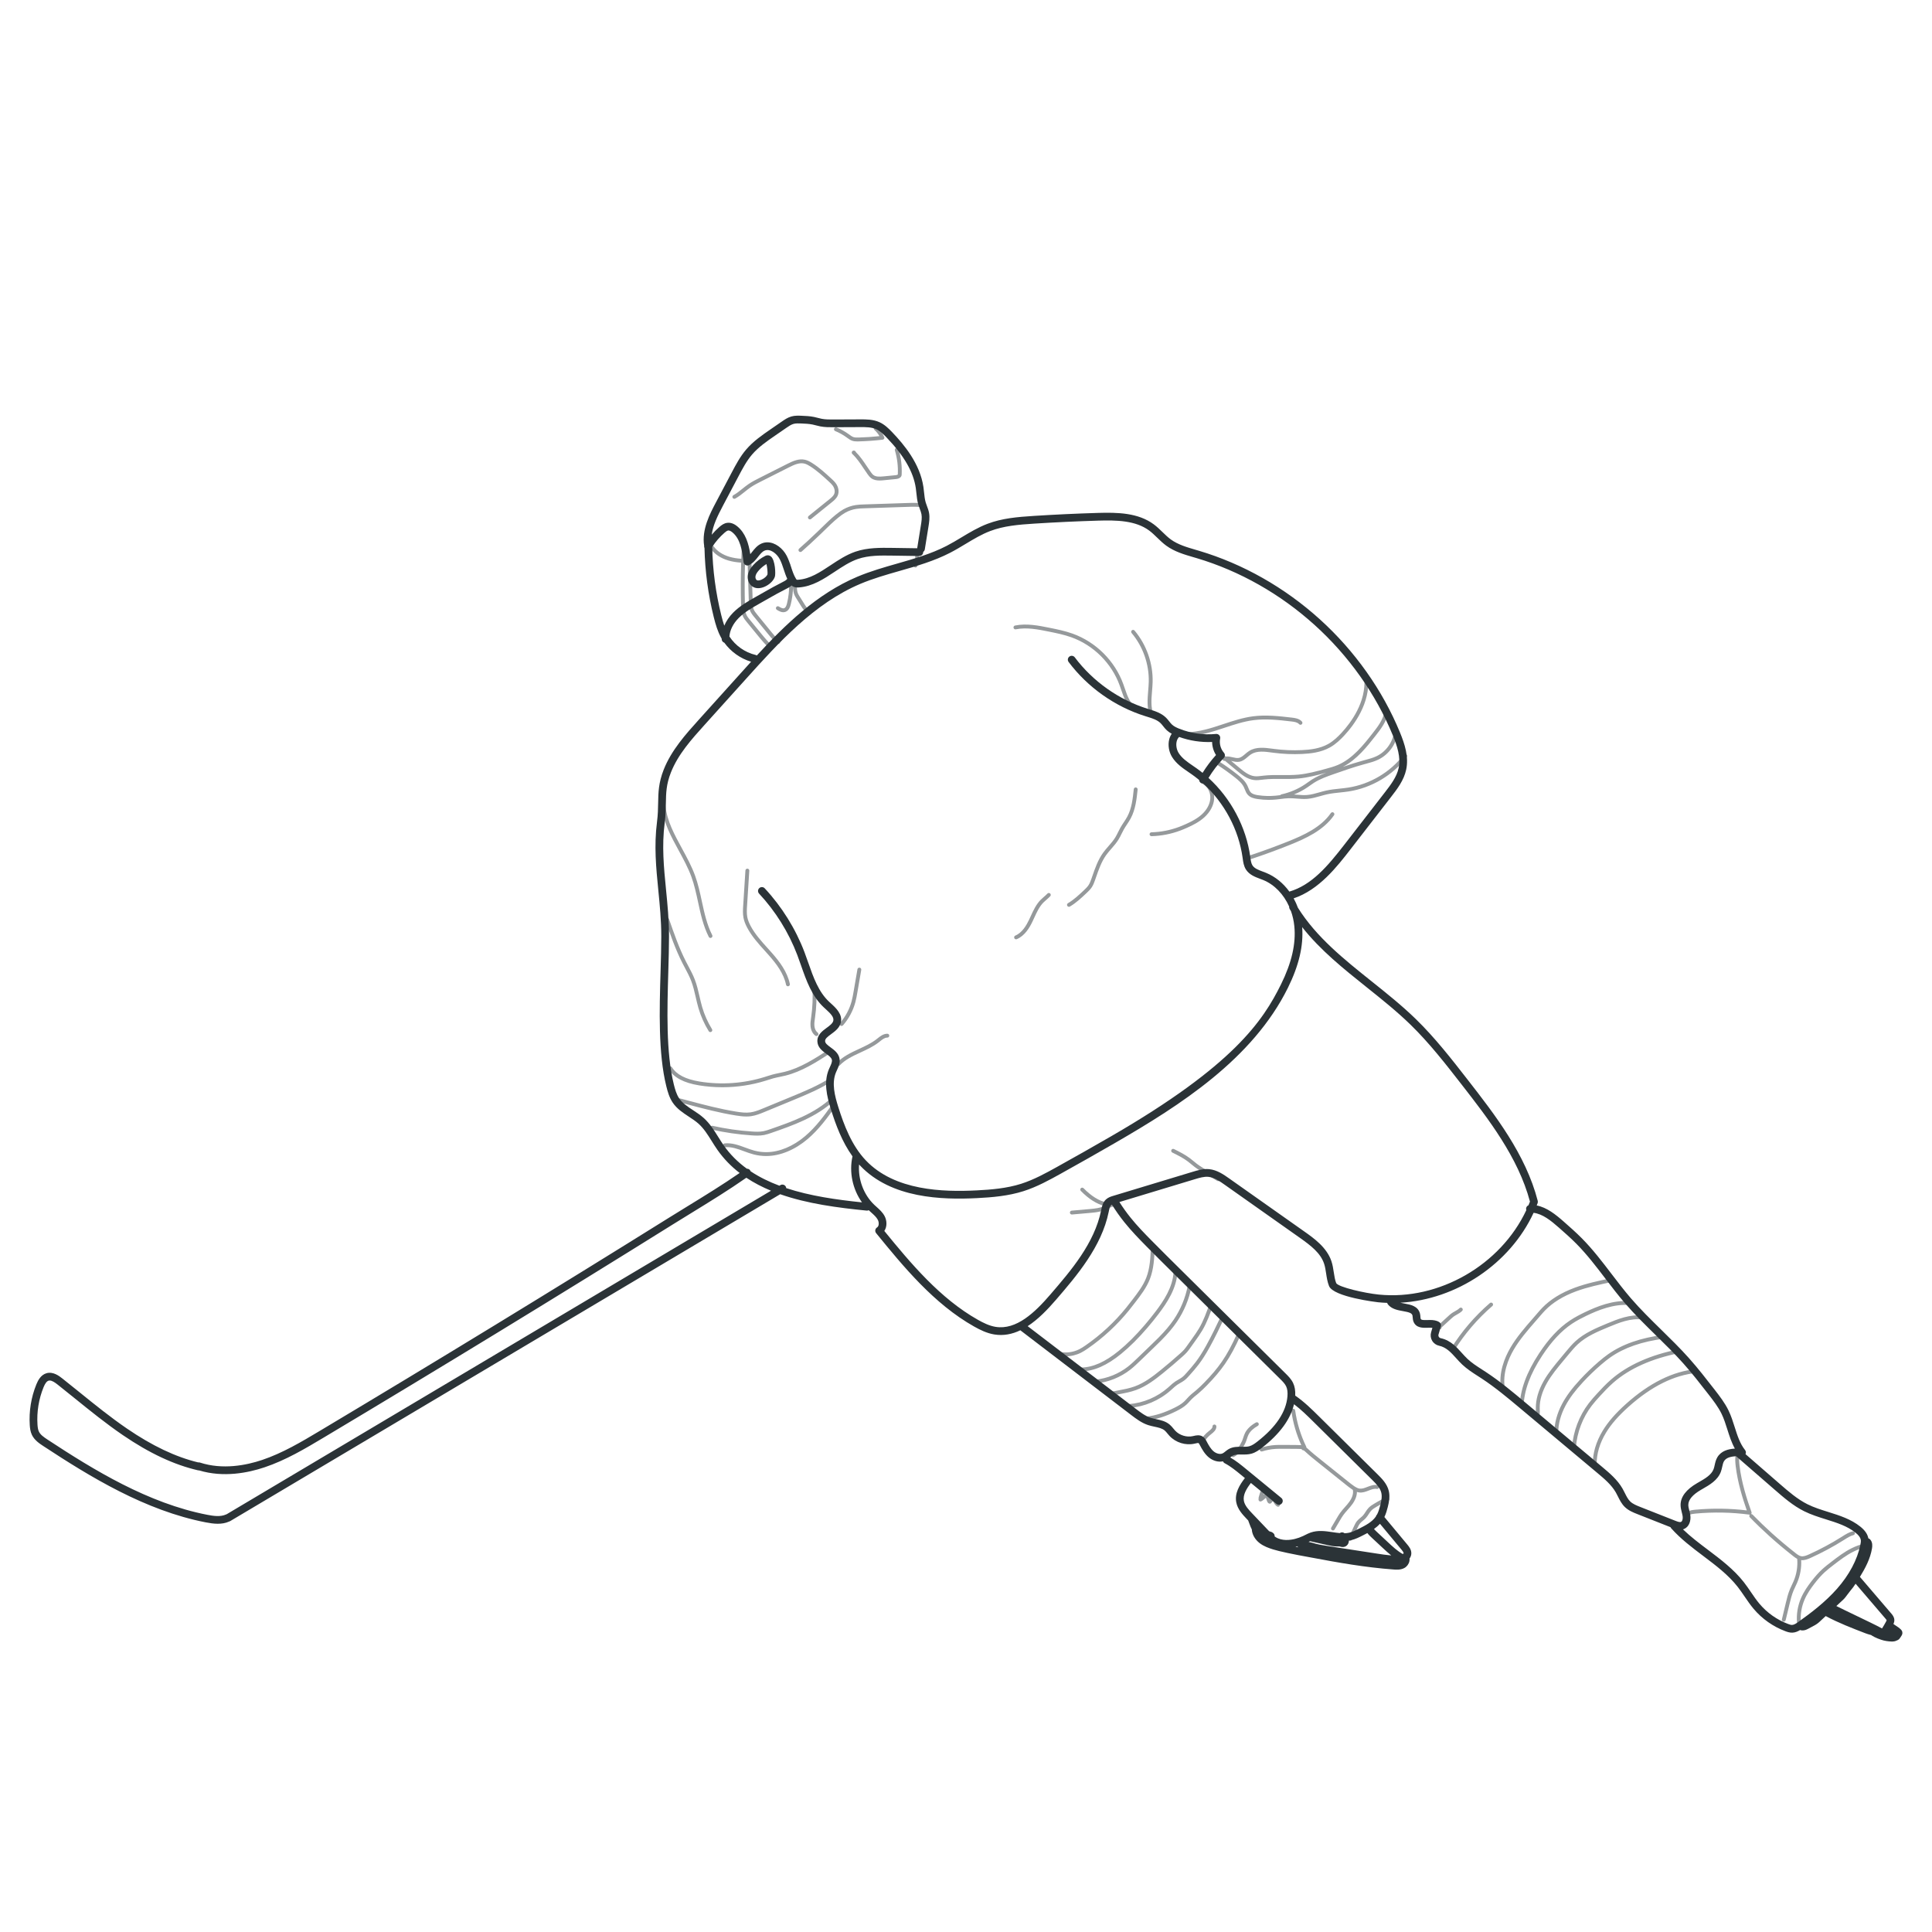 <?xml version="1.0" encoding="UTF-8"?> <svg xmlns="http://www.w3.org/2000/svg" xmlns:xlink="http://www.w3.org/1999/xlink" id="Layer_1" data-name="Layer 1" width="1080" height="1080" viewBox="0 0 1080 1080"><defs><clipPath id="clippath"><rect x="16.54" y="232.367" width="1046.92" height="685.266" style="fill: none;"></rect></clipPath><clipPath id="clippath-1"><rect x="16.54" y="232.367" width="1046.921" height="685.266" style="fill: none;"></rect></clipPath><clipPath id="clippath-2"><rect x="360.833" y="231.431" width="691.477" height="677.519" style="fill: none;"></rect></clipPath></defs><g style="clip-path: url(#clippath); fill: none;"><g style="clip-path: url(#clippath-1); fill: none;"><g style="fill: none; opacity: .5;"><g style="clip-path: url(#clippath-2); fill: none;"><path d="m1005.603,907.95c-.558,0-1.03-.429-1.074-.994-.364-4.627.41-9.325,2.239-13.587,1.578-3.679,3.87-6.872,5.691-9.243,2.164-2.818,4.087-4.977,6.052-6.793,1.706-1.578,3.555-2.996,5.344-4.367,3.528-2.705,7.177-5.501,11.282-7.531,2.17-1.074,4.467-1.929,6.827-2.54.574-.15,1.165.196,1.315.774.149.577-.197,1.166-.774,1.315-2.217.573-4.374,1.376-6.41,2.385-3.918,1.937-7.481,4.668-10.928,7.31-1.749,1.341-3.559,2.729-5.191,4.238-1.873,1.731-3.718,3.805-5.806,6.523-1.743,2.271-3.936,5.321-5.42,8.78-1.691,3.941-2.407,8.286-2.07,12.565.046.595-.397,1.114-.991,1.16-.029.003-.058.004-.086.004Zm-8.454-1.444c-.083,0-.168-.01-.253-.03-.579-.139-.937-.721-.797-1.301l2.147-8.952c.628-2.621,1.277-5.333,2.354-7.901.332-.793.703-1.569,1.075-2.345.327-.682.654-1.362.951-2.058,1.682-3.925,2.38-8.239,2.027-12.496-.874-.454-1.628-1.049-2.281-1.563-4.797-3.781-9.118-7.41-13.213-11.097-3.765-3.388-7.46-6.943-10.983-10.567-.408-.419-.406-1.085-.002-1.502-.079.008-.159.008-.242-.005-9.91-1.317-19.983-1.521-29.938-.603-1.407.13-2.659.281-3.722.82-.529.272-1.181.059-1.45-.474-.27-.531-.058-1.181.474-1.45,1.4-.711,2.928-.9,4.499-1.045,9.534-.879,19.172-.748,28.679.392-2.423-6.92-5.137-15.687-6.203-24.72-.247-2.094-.42-4.333-.015-6.53.109-.586.676-.97,1.257-.866.586.108.974.671.866,1.257-.354,1.916-.192,3.962.034,5.887,1.129,9.554,4.161,18.859,6.677,25.899.127.354.06.749-.177,1.042-.02.024-.041.048-.062.071.303-.027.636.079.872.322,3.49,3.59,7.15,7.111,10.88,10.468,4.06,3.654,8.346,7.254,13.105,11.005,1.092.861,2.01,1.537,3.049,1.753,1.427.299,2.97-.319,4.55-1.034,6.332-2.859,12.523-6.192,18.403-9.907l.272-.172c1.728-1.094,3.514-2.225,5.595-2.753.573-.144,1.165.203,1.312.78s-.203,1.165-.78,1.312c-1.748.443-3.314,1.435-4.973,2.484l-.273.173c-5.964,3.768-12.245,7.149-18.667,10.05-1.679.759-3.456,1.476-5.333,1.267.224,4.322-.548,8.672-2.252,12.652-.31.723-.649,1.432-.989,2.142-.356.742-.713,1.485-1.031,2.245-1.009,2.407-1.639,5.032-2.246,7.57l-2.148,8.953c-.118.494-.561.827-1.048.827Zm-242.342-45.248c-.153,0-.309-.032-.457-.102-.539-.253-.771-.896-.52-1.436l3.115-6.651c.43-.915.873-1.861,1.555-2.717.593-.743,1.295-1.325,1.974-1.889.51-.422.992-.821,1.402-1.267.526-.569.962-1.242,1.423-1.954.522-.807,1.062-1.64,1.774-2.379.992-1.031,2.18-1.737,3.328-2.42,2.133-1.268,4.339-2.578,6.792-3.386.562-.185,1.177.123,1.362.688s-.122,1.176-.688,1.362c-2.228.732-4.33,1.982-6.362,3.19-1.026.609-2.087,1.24-2.878,2.062-.568.59-1.028,1.301-1.517,2.054-.49.758-.997,1.541-1.648,2.247-.509.55-1.069,1.015-1.611,1.464-.622.516-1.21,1.003-1.663,1.571-.523.656-.912,1.486-1.288,2.288l-3.114,6.651c-.184.392-.572.621-.979.621Zm-9.68-5.731c-.186,0-.374-.048-.546-.149-.514-.302-.686-.963-.383-1.477l3.045-5.174c.602-1.021,1.198-2.033,1.884-2.99.821-1.148,1.757-2.202,2.662-3.221.948-1.068,1.845-2.077,2.623-3.188.937-1.338,2.368-3.895,1.86-6.457-.119-.075-.236-.151-.351-.228-1.354-.898-2.607-1.902-3.819-2.874l-15.424-12.354c-2.315-1.854-4.71-3.771-6.953-5.869-.404-.378-.863-.807-1.247-.838-.429-.034-.779-.314-.923-.692-1.117-.083-2.252-.091-3.36-.098l-6.979-.044c-1.348-.009-2.741-.018-4.113.064-2.553.151-5.083.625-7.52,1.405-.572.181-1.176-.132-1.356-.698-.182-.567.131-1.175.698-1.356,2.608-.836,5.316-1.342,8.049-1.505,1.442-.086,2.869-.078,4.256-.068l6.979.044c1.052.007,2.126.014,3.207.083-2.747-6.08-4.614-12.504-5.555-19.124-.084-.59.326-1.136.917-1.22.594-.08,1.136.327,1.22.917,1,7.033,3.077,13.839,6.176,20.228.084.174.119.362.105.548.354.25.658.533.92.778,2.184,2.042,4.545,3.933,6.829,5.761l15.424,12.355c1.175.941,2.391,1.915,3.662,2.759.125.083.253.166.384.248.182.053.348.151.479.287.65.369,1.36.68,2.093.774,1.363.178,2.784-.37,4.287-.951,1.798-.695,3.656-1.413,5.685-1.001.584.119.961.688.843,1.272-.119.585-.687.963-1.272.843-1.411-.288-2.899.29-4.477.898-1.688.652-3.441,1.327-5.343,1.079-.438-.057-.856-.16-1.257-.295-.011,2.739-1.394,5.19-2.356,6.565-.85,1.214-1.829,2.317-2.777,3.385-.907,1.021-1.765,1.986-2.521,3.043-.629.88-1.201,1.85-1.754,2.787l-3.069,5.215c-.2.342-.561.532-.931.532Zm-30.698-13.266c-.342,0-.687-.154-.897-.422-.018-.022-.035-.046-.051-.07-.097-.048-.188-.111-.27-.19-.728-.702-1.184-1.559-1.586-2.313l-.071-.134c-.233.212-.443.449-.623.71-.121.293-.37.53-.696.625-.021.008-.041.016-.062.022-.417.133-.871.033-1.188-.264-.012-.012-.023-.022-.034-.034-.258-.209-.482-.522-.636-.961-.227-.651-.455-1.308-.677-1.968l-.631.565c-.549.491-1.171,1.047-1.953,1.415-.539.255-1.183.023-1.436-.516-.122-.258-.133-.54-.051-.792-.075-.459.033-.87.099-1.115.387-1.47.869-2.938,1.433-4.36.219-.555.849-.826,1.399-.606.555.219.826.846.606,1.399-.046.116-.091.233-.136.35.137-.182.332-.321.568-.388.573-.161,1.17.173,1.331.747.01.036.02.072.03.107.143.061.273.152.384.274.332.373.359.912.099,1.311.21.653.431,1.304.652,1.948.291-.271.606-.515.94-.726.097-.151.232-.281.402-.372.179-.096.378-.145.566-.125.072-.03.146-.059.22-.085.559-.203,1.18.087,1.382.647.131.361.057.746-.162,1.029l.148.278c.198.372.4.752.629,1.096l.211-.34c.313-.505.979-.66,1.486-.346.506.314.661.979.346,1.486l-.701,1.127c-.034.42-.315.799-.742.938-.106.034-.218.051-.329.051Zm-7.678-8.08c-.17.466-.33.937-.481,1.409l.652-.584c-.045-.153-.089-.307-.133-.461-.034-.122-.046-.245-.038-.364Zm184.729-14.305c-.582,0-1.062-.465-1.078-1.051-.164-6.258,1.758-12.866,5.556-19.111,2.997-4.927,7.129-9.674,13.004-14.938,13.051-11.697,26.25-18.238,39.231-19.439.597-.056,1.118.381,1.174.975.055.594-.382,1.119-.975,1.174-12.511,1.158-25.292,7.517-37.991,18.898-5.712,5.119-9.716,9.712-12.6,14.452-3.582,5.891-5.395,12.092-5.241,17.934.016.596-.455,1.091-1.051,1.107h-.029Zm-202.191-5.337c-.411,0-.803-.235-.983-.633-.246-.543-.006-1.183.536-1.429,2.033-.923,4.448-4.652,5.441-6.882.275-.621.489-1.274.716-1.967.28-.855.569-1.739.994-2.593,1.116-2.24,3.157-4.206,6.068-5.844.521-.291,1.178-.107,1.47.411.292.52.108,1.178-.411,1.47-2.527,1.422-4.275,3.079-5.195,4.925-.354.712-.607,1.484-.874,2.302-.234.713-.476,1.451-.796,2.173-1.081,2.428-3.807,6.737-6.521,7.97-.145.065-.297.097-.445.097Zm190.581-4.471c-.026,0-.054,0-.081-.003-.595-.044-1.04-.562-.996-1.156.653-8.771,3.955-17.448,9.297-24.434,1.473-1.926,3.094-3.728,4.629-5.407,2.244-2.454,4.882-5.284,7.792-7.826,9.303-8.124,22.075-13.843,37.962-16.997.582-.114,1.151.265,1.269.849.116.584-.264,1.152-.849,1.269-15.512,3.079-27.947,8.633-36.962,16.505-2.826,2.469-5.415,5.247-7.619,7.657-1.502,1.645-3.088,3.405-4.507,5.262-5.091,6.656-8.237,14.926-8.859,23.283-.042.567-.516.999-1.075.999Zm-207.194-3.409c-.042,0-.085-.003-.128-.008l-.474-.058c-.363-.045-.679-.271-.838-.602s-.14-.719.051-1.031c1.119-1.832,2.539-3.44,4.222-4.779l.238-.188c1.018-.804,2.071-1.636,2.047-2.562-.015-.596.456-1.091,1.052-1.106h.028c.583,0,1.062.465,1.078,1.052.051,2.005-1.567,3.283-2.867,4.311l-.232.184c-1.214.967-2.273,2.092-3.159,3.354.053.15.073.314.053.483-.065.549-.531.952-1.07.952Zm197.315-4.424c-.588,0-1.069-.472-1.079-1.062-.083-5.311,1.423-11.016,4.354-16.496,2.312-4.32,5.524-8.635,10.113-13.577,3.18-3.426,6.587-6.713,10.126-9.769,2.047-1.768,3.764-3.128,5.401-4.281,8.066-5.679,18.306-9.241,31.301-10.892.59-.078,1.131.344,1.206.935s-.343,1.131-.935,1.206c-12.637,1.605-22.559,5.045-30.33,10.515-1.578,1.112-3.241,2.431-5.233,4.15-3.479,3.005-6.828,6.235-9.954,9.604-4.46,4.803-7.571,8.974-9.793,13.126-2.759,5.159-4.176,10.5-4.099,15.445.009.596-.467,1.086-1.062,1.096h-.017Zm-229.024-8.199c-.548,0-1.017-.415-1.072-.971-.061-.593.372-1.122.965-1.182,4.92-.496,10.114-2.146,15.881-5.046,1.773-.893,3.621-1.909,5.118-3.293.549-.508,1.054-1.065,1.587-1.655.427-.473.854-.944,1.306-1.394.862-.854,1.799-1.616,2.705-2.352.36-.293.722-.586,1.078-.885,1.739-1.463,3.355-3.071,4.569-4.31,4.136-4.222,7.277-7.946,9.886-11.723,2.973-4.305,5.65-9.251,8.68-16.038.241-.544.88-.788,1.425-.546.545.243.789.881.546,1.425-3.086,6.914-5.823,11.967-8.875,16.386-2.68,3.88-5.896,7.695-10.12,12.006-1.247,1.273-2.911,2.93-4.723,4.452-.365.307-.735.607-1.105.907-.905.735-1.76,1.43-2.545,2.208-.423.421-.824.865-1.226,1.31-.542.599-1.102,1.219-1.722,1.793-1.694,1.565-3.7,2.673-5.614,3.636-6.006,3.021-11.447,4.742-16.634,5.265-.037.004-.073.006-.109.006Zm218.105-.377c-.155,0-.313-.033-.463-.105-.538-.256-.767-.9-.51-1.438.547-1.148.508-2.54.466-4.014-.01-.331-.019-.662-.021-.989-.04-4.869,1.448-9.983,4.426-15.202,2.605-4.571,5.99-8.641,9.265-12.576l3.156-3.796c1.625-1.953,3.304-3.972,5.234-5.747,5.113-4.701,11.798-7.478,17.695-9.927,5.791-2.405,13.003-5.396,20.193-4.355.59.085.999.633.913,1.222-.085.591-.646.986-1.222.914-6.605-.963-13.221,1.789-19.057,4.212-6.013,2.497-12.23,5.08-17.062,9.522-1.824,1.678-3.457,3.641-5.036,5.539l-3.157,3.797c-3.213,3.863-6.536,7.858-9.048,12.265-2.786,4.883-4.18,9.632-4.143,14.115.003.312.012.629.021.945.047,1.664.096,3.386-.676,5.003-.185.389-.571.615-.975.615Zm-8.464-6.449c-.011,0-.021,0-.032,0-.596-.017-1.064-.514-1.047-1.109.269-9.209,3.789-18.844,10.763-29.457,5.431-8.268,11.065-14.293,17.226-18.42,2.919-1.955,6.021-3.518,8.396-4.66,6.764-3.25,15.715-6.893,25.013-6.208.595.044,1.041.562.997,1.155s-.579,1.043-1.155.997c-8.779-.646-17.398,2.867-23.919,6.001-2.312,1.111-5.325,2.629-8.131,4.508-5.916,3.964-11.354,9.79-16.624,17.812-6.747,10.269-10.151,19.537-10.409,28.334-.017.585-.496,1.048-1.077,1.048Zm-219.418-.154c-.558,0-1.03-.429-1.075-.994-.046-.595.397-1.114.991-1.161,8.052-.633,15.821-3.926,21.879-9.272.312-.275.619-.557.927-.837.953-.869,1.938-1.768,3.058-2.522.577-.39,1.176-.729,1.754-1.059.741-.422,1.442-.82,2.073-1.301.931-.706,1.756-1.636,2.555-2.535,1.699-1.914,3.452-3.889,5.013-5.938,1.933-2.538,3.751-5.392,5.897-9.256,3.037-5.465,5.779-11.223,8.432-16.79l1.955.915c-2.673,5.61-5.431,11.399-8.5,16.924-2.198,3.957-4.069,6.892-6.067,9.514-1.609,2.114-3.39,4.119-5.111,6.06-.872.981-1.769,1.991-2.867,2.825-.745.566-1.542,1.02-2.312,1.458-.567.323-1.104.629-1.613.972-.988.666-1.873,1.474-2.811,2.328-.316.288-.633.576-.953.859-6.405,5.654-14.623,9.137-23.137,9.807-.029.003-.058.004-.086.004Zm-9.053-7.049c-.501,0-.95-.351-1.056-.861-.121-.583.255-1.154.839-1.274,1.069-.221,2.146-.422,3.221-.623,3.076-.576,6.258-1.171,9.199-2.247,5.411-1.979,10.089-5.564,14.416-9.067,3.691-2.988,7.362-6.114,10.91-9.292.852-.764,1.554-1.406,2.196-2.131.662-.747,1.274-1.607,1.814-2.366l2.776-3.894c1.295-1.815,2.628-3.687,3.765-5.611,2.588-4.378,4.324-9.291,6.003-14.042.2-.562.812-.856,1.377-.658.562.199.856.815.658,1.377-1.714,4.849-3.486,9.862-6.181,14.421-1.183,2.004-2.544,3.913-3.86,5.76l-2.78,3.899c-.57.802-1.218,1.712-1.957,2.546-.717.809-1.498,1.522-2.371,2.306-3.575,3.202-7.273,6.353-10.993,9.363-4.469,3.617-9.31,7.323-15.032,9.417-3.11,1.137-6.381,1.749-9.543,2.341-1.063.198-2.125.397-3.183.615-.073.016-.146.022-.219.022Zm218.042-2.476c-.516,0-.972-.37-1.062-.896-1.585-9.156,1.979-17.735,5.249-23.32,3.436-5.869,7.956-11.06,12.327-16.079.778-.895,1.557-1.788,2.328-2.686l.327-.38c.883-1.027,1.795-2.089,2.763-3.089,4.493-4.651,10.584-8.424,18.104-11.214,6.65-2.466,13.663-3.932,20.445-5.35.583-.111,1.155.253,1.277.836.121.583-.253,1.155-.836,1.277-6.705,1.401-13.638,2.85-20.137,5.26-7.214,2.676-13.035,6.272-17.302,10.69-.924.955-1.815,1.992-2.678,2.995l-.328.382c-.774.9-1.555,1.797-2.337,2.694-4.306,4.944-8.758,10.059-12.091,15.752-3.088,5.274-6.459,13.349-4.985,21.863.102.587-.292,1.146-.88,1.247-.062.011-.124.016-.185.016Zm-227.633-4.15c-.547,0-1.016-.414-1.072-.97-.061-.593.371-1.122.964-1.183,6.525-.667,12.964-3.264,18.128-7.312,1.897-1.486,3.684-3.208,5.41-4.872l7.577-7.307c1.491-1.437,2.832-2.732,4.139-4.055,3.603-3.644,6.297-6.842,8.479-10.067,3.785-5.594,6.465-12.054,7.748-18.682.114-.585.685-.97,1.265-.854.585.113.968.68.854,1.265-1.339,6.911-4.133,13.647-8.08,19.48-2.259,3.339-5.034,6.636-8.731,10.375-1.324,1.34-2.675,2.646-4.177,4.092l-7.56,7.29c-1.783,1.719-3.609,3.479-5.593,5.034-5.481,4.297-12.315,7.053-19.241,7.76-.037.004-.074.006-.11.006Zm-8.16-6.761c-.591,0-1.072-.476-1.079-1.067-.007-.596.471-1.084,1.067-1.091,6.57-.073,13.465-3.14,21.076-9.372,4.751-3.891,9.451-8.571,14.368-14.31,2.092-2.441,4.134-4.969,6.069-7.512,4.765-6.259,9.696-13.789,10.15-22.194.031-.595.502-1.058,1.136-1.019.595.032,1.051.54,1.019,1.136-.485,8.988-5.624,16.865-10.588,23.384-1.961,2.576-4.029,5.137-6.147,7.609-5.001,5.835-9.789,10.603-14.64,14.575-8.006,6.556-15.339,9.78-22.42,9.86h-.012Zm-8.681-8.42c-1.216,0-2.433-.116-3.633-.351-.585-.114-.966-.681-.852-1.266.115-.584.677-.964,1.266-.852,3.672.715,7.533.182,10.871-1.508,1.138-.576,2.211-1.274,3.472-2.146,8.539-5.908,16.182-12.995,22.716-21.064,1.191-1.471,2.339-2.967,3.45-4.413,2.951-3.842,6.003-7.813,7.776-12.339,2.098-5.351,2.345-11.235,2.583-16.926.024-.596.569-1.062,1.123-1.033.596.025,1.058.528,1.033,1.123-.234,5.595-.5,11.937-2.729,17.623-1.886,4.811-5.032,8.906-8.075,12.866-1.118,1.457-2.275,2.964-3.483,4.456-6.664,8.229-14.458,15.457-23.166,21.482-1.334.922-2.478,1.665-3.725,2.296-2.674,1.354-5.646,2.05-8.627,2.05Zm216.414-2.904c-.196,0-.395-.054-.573-.165-.505-.317-.656-.983-.34-1.488,5.931-9.437,13.211-17.921,21.639-25.216.449-.391,1.131-.344,1.521.109.391.45.342,1.132-.109,1.521-8.266,7.156-15.406,15.478-21.223,24.733-.205.326-.557.505-.915.505Zm-7.296-12.191c-.488,0-.931-.333-1.049-.828l-.092-.387c-.093-.382.03-.784.32-1.05l5.73-5.249c.466-.427.948-.869,1.485-1.269.676-.504,1.396-.91,2.093-1.304.949-.535,1.846-1.041,2.539-1.734.422-.42,1.104-.421,1.526,0,.421.422.421,1.104,0,1.526-.902.901-1.971,1.504-3.004,2.087-.667.377-1.298.732-1.864,1.154-.449.335-.871.721-1.317,1.13l-5.287,4.843c0,.488-.333.931-.828,1.05-.085.02-.169.029-.252.029Zm-205.657-64.188c-.556,0-1.027-.426-1.074-.989-.05-.594.392-1.115.985-1.165,3.394-.284,6.787-.582,10.179-.896,3.183-.295,5.879-.625,8.177-1.722-4.457-1.134-8.798-3.891-13.24-8.403-.418-.425-.413-1.107.012-1.525.425-.419,1.108-.413,1.525.012,4.424,4.493,8.682,7.112,13.016,8.005,1.736.359,3.119.322,4.233-.108.555-.216,1.182.061,1.396.616.216.555-.061,1.181-.616,1.396-.74.287-1.547.45-2.43.489-.252.342-.69.508-1.112.412-.101.046-.267.154-.344.206-3.209,2.104-7.206,2.475-10.417,2.771-3.397.314-6.799.614-10.198.898-.03.003-.061.004-.091.004Zm81.787-18.657c-.188,0-.378-.049-.551-.151l-6.996-4.16c-1.876-1.115-3.817-2.268-5.611-3.631-.656-.499-1.293-1.024-1.929-1.551-.646-.533-1.29-1.067-1.959-1.57-2.62-1.97-5.654-3.474-8.589-4.929-.534-.265-.752-.912-.487-1.446.266-.533.912-.751,1.446-.487,3.022,1.499,6.147,3.048,8.927,5.138.695.522,1.367,1.077,2.037,1.632.613.507,1.226,1.015,1.859,1.495,1.696,1.289,3.584,2.41,5.408,3.494l6.997,4.16c.512.305.681.967.376,1.479-.202.339-.561.527-.929.527Zm-252.645-14.033c-2.38,0-4.753-.305-7.06-.907-1.802-.471-3.582-1.127-5.303-1.762-3.645-1.343-7.086-2.61-10.665-2.242-.579.062-1.123-.369-1.184-.963-.062-.593.37-1.123.963-1.184,4.072-.423,7.917.995,11.632,2.364,1.673.616,3.402,1.254,5.103,1.698,2.232.583,4.521.878,6.839.835,7.119-.088,14.729-3.268,21.427-8.952,6.101-5.177,10.845-11.653,15.567-18.39.343-.487,1.017-.605,1.503-.265.488.343.606,1.016.265,1.503-4.807,6.856-9.643,13.454-15.938,18.796-7.081,6.01-15.177,9.371-22.796,9.466-.117,0-.235.002-.353.002Zm-4.981-11.423c-1.078,0-2.142-.06-3.175-.128-7.482-.497-14.977-1.58-22.273-3.221-.582-.131-.947-.708-.816-1.289.132-.581.713-.944,1.289-.816,7.189,1.616,14.572,2.684,21.943,3.172,2.101.141,4.331.241,6.446-.164,1.289-.249,2.534-.681,3.853-1.138,11.61-4.036,24.765-8.608,34.256-17.621.432-.411,1.115-.394,1.525.039s.393,1.115-.039,1.525c-9.829,9.334-23.218,13.987-35.029,18.094-1.338.464-2.716.941-4.158,1.22-1.275.245-2.559.327-3.821.327Zm-6.091-10.674c-2.065,0-4.09-.284-5.908-.573-9.15-1.451-18.195-3.849-26.942-6.168l-4.716-1.249c-.575-.153-.919-.744-.766-1.32.152-.575.74-.918,1.32-.766l4.714,1.249c8.695,2.305,17.686,4.688,26.728,6.123,2.546.403,5.254.768,7.905.393,2.443-.344,4.823-1.326,7.125-2.276l15.693-6.479c7.422-3.063,15.096-6.231,21.9-10.657.499-.323,1.168-.185,1.492.316.325.499.184,1.167-.316,1.492-6.972,4.535-14.74,7.742-22.252,10.843l-15.693,6.479c-2.427,1.002-4.935,2.037-7.648,2.419-.877.124-1.76.175-2.636.175Zm-13.433-16.36c-4.374,0-8.747-.35-13.062-1.053-8.462-1.382-13.995-4.312-16.916-8.956-.317-.504-.166-1.17.339-1.487.502-.318,1.17-.166,1.487.339,2.573,4.09,7.622,6.698,15.438,7.975,12.128,1.978,24.736,1.084,36.462-2.587l1.193-.381c.979-.315,1.993-.642,3.016-.918,1.281-.346,2.587-.616,3.85-.878.991-.205,1.981-.41,2.964-.652,8.805-2.169,16.865-7.38,23.976-11.978.501-.322,1.168-.181,1.492.32.323.501.18,1.169-.32,1.492-7.254,4.689-15.475,10.005-24.632,12.261-1.008.248-2.024.459-3.041.67-1.231.255-2.506.52-3.726.849-.974.263-1.961.58-2.917.888-.402.13-.806.26-1.21.386-7.874,2.465-16.135,3.711-24.393,3.711Zm64.656-11.68c-.263,0-.525-.095-.733-.287-.437-.405-.463-1.088-.059-1.525,3.458-3.733,8.097-5.876,12.582-7.948,3.368-1.556,6.852-3.165,9.732-5.422l.562-.447c1.539-1.232,3.286-2.604,5.502-2.596.596.01,1.071.5,1.062,1.096-.01.597-.462,1.057-1.096,1.062-.016,0-.031,0-.046,0-1.422,0-2.711,1.032-4.074,2.123l-.581.462c-3.078,2.411-6.677,4.074-10.157,5.682-4.493,2.075-8.736,4.036-11.903,7.456-.213.229-.502.346-.792.346Zm-12.046-16.932c-.223,0-.448-.069-.642-.212-1.477-1.094-2.446-2.994-2.662-5.214-.159-1.658.075-3.275.303-4.839l.074-.518c.747-5.269.97-10.626.66-15.925-.035-.595.419-1.104,1.015-1.14.592-.034,1.105.419,1.14,1.015.318,5.441.09,10.943-.678,16.353l-.075.525c-.219,1.503-.425,2.923-.29,4.32.156,1.612.812,2.957,1.799,3.688.479.354.579,1.03.225,1.51-.212.285-.538.437-.868.437Zm-59.312-2.219c-.361,0-.715-.182-.919-.513-2.473-4.004-4.397-8.324-5.722-12.839-.601-2.043-1.08-4.141-1.544-6.169-.696-3.046-1.417-6.195-2.545-9.12-.948-2.46-2.222-4.857-3.453-7.177-.464-.874-.928-1.748-1.378-2.628-3.969-7.771-6.844-16.106-9.624-24.167-.194-.563.104-1.178.668-1.372.563-.195,1.178.105,1.371.668,2.757,7.991,5.606,16.253,9.507,23.889.444.87.903,1.734,1.362,2.598,1.261,2.375,2.565,4.832,3.561,7.413,1.184,3.069,1.922,6.295,2.635,9.415.457,1.997.93,4.062,1.511,6.043,1.271,4.33,3.117,8.473,5.487,12.313.313.507.156,1.172-.352,1.484-.176.109-.372.161-.565.161Zm73.369-3.424c-.252,0-.505-.088-.709-.266-.449-.392-.496-1.073-.104-1.522,3.012-3.455,5.231-7.624,6.42-12.055.479-1.792.805-3.677,1.118-5.499l2.126-12.354c.101-.587.654-.984,1.246-.881.588.102.981.659.881,1.247l-2.123,12.337c-.325,1.887-.658,3.821-1.164,5.708-1.272,4.747-3.65,9.213-6.877,12.914-.214.245-.513.37-.813.37Zm-30.004-22.178c-.502,0-.952-.352-1.057-.863-1.297-6.348-5.526-11.812-9.493-16.321-.797-.906-1.607-1.804-2.419-2.704-3.585-3.97-7.291-8.076-9.843-12.924-1.06-2.014-1.706-3.755-2.036-5.48-.447-2.335-.299-4.682-.156-6.952l1.237-19.495c.038-.594.537-1.045,1.146-1.008.595.038,1.046.55,1.009,1.145l-1.237,19.494c-.135,2.135-.274,4.344.121,6.41.289,1.51.869,3.061,1.827,4.881,2.425,4.608,6.039,8.611,9.534,12.483.817.906,1.635,1.811,2.438,2.724,4.153,4.722,8.588,10.471,9.986,17.315.12.584-.257,1.153-.841,1.273-.072.015-.146.021-.217.021Zm127.529-26.27c-.422,0-.823-.25-.996-.664-.229-.55.03-1.182.581-1.411,3.854-1.608,6.215-5.795,7.657-8.805.331-.692.652-1.393.975-2.096,1.475-3.219,3-6.548,5.577-9.146.574-.579,1.187-1.106,1.778-1.616.699-.601,1.358-1.168,1.945-1.803.407-.437,1.089-.462,1.525-.059.437.405.463,1.087.059,1.525-.67.724-1.408,1.359-2.121,1.973-.587.504-1.141.981-1.655,1.5-2.307,2.326-3.75,5.477-5.146,8.525-.327.714-.654,1.426-.991,2.129-1.594,3.328-4.237,7.972-8.772,9.863-.136.057-.276.083-.415.083Zm-170.812-.748c-.394,0-.772-.215-.963-.59-3.114-6.119-4.579-12.898-5.994-19.455-1.016-4.702-2.065-9.564-3.714-14.101-1.85-5.087-4.538-10.019-7.139-14.79-4.227-7.75-8.597-15.765-9.536-24.727-.062-.593.368-1.124.961-1.186.598-.054,1.124.369,1.186.961.895,8.533,4.97,16.006,9.284,23.919,2.639,4.84,5.367,9.845,7.271,15.085,1.699,4.675,2.765,9.61,3.796,14.383,1.387,6.422,2.82,13.062,5.809,18.932.27.531.059,1.181-.473,1.451-.156.08-.324.118-.488.118Zm200.373-17.424c-.37,0-.73-.19-.932-.533-.302-.514-.13-1.175.385-1.477,3.235-1.899,6.056-4.553,8.783-7.12.996-.938,2.025-1.907,2.749-3.018.676-1.036,1.126-2.247,1.603-3.607l.48-1.377c1.541-4.439,3.136-9.03,5.928-12.958.968-1.36,2.067-2.622,3.131-3.841,1.387-1.592,2.697-3.095,3.745-4.803.589-.958,1.082-1.959,1.604-3.021.406-.825.826-1.678,1.293-2.504.577-1.021,1.226-1.999,1.853-2.944.725-1.092,1.408-2.123,1.999-3.223,2.499-4.657,3.065-10.082,3.613-15.328.062-.592.587-1.022,1.186-.961.593.062,1.022.593.961,1.185-.543,5.2-1.158,11.093-3.858,16.125-.639,1.188-1.382,2.31-2.102,3.395-.606.914-1.233,1.86-1.772,2.814-.438.773-.844,1.598-1.236,2.395-.521,1.059-1.06,2.153-1.701,3.197-1.142,1.861-2.573,3.503-3.958,5.091-1.028,1.18-2.092,2.401-2.998,3.674-2.613,3.677-4.156,8.119-5.648,12.416l-.481,1.383c-.524,1.495-1.024,2.834-1.832,4.071-.863,1.327-1.989,2.387-3.078,3.411-2.814,2.649-5.725,5.388-9.17,7.41-.171.101-.359.148-.545.148Zm101.722-26.695c-.452,0-.873-.286-1.023-.738-.188-.565.117-1.176.683-1.365,7.117-2.37,14.252-4.984,21.206-7.771,8.606-3.45,18.254-7.801,23.811-15.818.339-.489,1.012-.612,1.501-.272.49.339.612,1.012.272,1.501-5.897,8.508-15.884,13.025-24.781,16.592-6.993,2.803-14.169,5.432-21.327,7.815-.113.038-.228.055-.341.055Zm-55.58-12.782c-.582,0-1.062-.464-1.077-1.05-.017-.596.454-1.091,1.05-1.107,5.26-.141,10.429-1.146,15.361-2.989,1.177-.44,2.451-.97,3.897-1.62,2.928-1.319,6.28-2.997,8.94-5.435,2.75-2.522,4.414-5.589,4.683-8.637.301-3.375-1.329-6.729-3.961-8.155-.524-.284-.719-.939-.435-1.463.283-.524.939-.718,1.462-.435,3.421,1.854,5.464,5.97,5.084,10.243-.317,3.585-2.226,7.15-5.375,10.038-2.886,2.644-6.428,4.421-9.513,5.812-1.489.67-2.807,1.217-4.027,1.674-5.157,1.927-10.561,2.978-16.061,3.125-.01,0-.02,0-.029,0Zm65.583-20.288c-2.132,0-4.265-.16-6.378-.478-1.84-.278-3.91-.766-5.318-2.279-.86-.922-1.301-2.028-1.726-3.097-.168-.422-.336-.846-.532-1.251-1.056-2.176-3.024-3.854-4.952-5.386-3.09-2.456-6.339-4.781-9.654-6.912-.502-.322-.646-.99-.325-1.491.323-.502.99-.647,1.491-.324,3.377,2.17,6.685,4.538,9.831,7.038,2.122,1.687,4.298,3.55,5.551,6.134.22.452.408.923.596,1.396.368.924.715,1.797,1.299,2.423.958,1.028,2.591,1.394,4.062,1.616,3.312.499,6.68.587,10.002.261.812-.08,1.62-.184,2.429-.287.015-.002.029-.004.044-.005.149-.221.382-.387.663-.448,4.723-1.024,9.33-3,13.325-5.716.479-.325.949-.661,1.421-.998.727-.519,1.453-1.036,2.205-1.518,2.554-1.64,5.328-2.831,8.12-3.875-5.013,1.358-10.174,2.747-15.451,3.239-3.141.292-6.322.268-9.399.245-3.298-.026-6.717-.052-10.017.323l-.914.11c-1.515.189-3.082.386-4.682.188-3.824-.467-6.934-3.053-9.433-5.13l-6.761-5.622c-.535.17-1.113-.094-1.328-.62-.127-.312-.098-.649.051-.924-.006-.251.076-.506.249-.714.382-.459,1.062-.521,1.52-.14l.041.034c1.287-.174,2.569.124,3.815.414,1.18.275,2.292.532,3.308.36,1.323-.227,2.444-1.185,3.632-2.199.687-.587,1.396-1.193,2.188-1.695,3.924-2.493,8.833-1.833,13.165-1.248l.781.104c5.193.687,10.479.906,15.712.655,4.319-.208,9.878-.782,14.558-3.412,3.059-1.719,5.574-4.229,7.424-6.222,5.242-5.649,13.873-17.146,12.781-30.673-.048-.594.395-1.114.988-1.163.591-.037,1.115.395,1.162.989,1.158,14.351-7.866,26.406-13.35,32.315-1.957,2.109-4.629,4.77-7.949,6.635-5.073,2.852-10.954,3.468-15.511,3.687-5.36.261-10.777.033-16.099-.671l-.786-.105c-4.16-.562-8.458-1.141-11.721.931-.662.42-1.283.952-1.942,1.514-1.356,1.159-2.76,2.358-4.668,2.686-1.442.245-2.825-.074-4.162-.385-.14-.032-.278-.064-.416-.096l4.697,3.906c2.282,1.896,5.121,4.256,8.315,4.647,1.337.164,2.704-.008,4.153-.188.312-.039.625-.078.937-.113,3.43-.389,6.907-.362,10.278-.336,3.023.025,6.15.048,9.181-.235,5.154-.481,10.282-1.871,15.241-3.215,2.28-.619,4.618-1.253,6.775-2.163,8.416-3.548,14.619-11.489,19.603-17.87,2.723-3.486,5.809-7.437,6.497-12.042.088-.589.633-.994,1.227-.908.59.088.996.638.908,1.227-.772,5.166-4.188,9.538-6.931,13.05-4.742,6.07-10.554,13.511-18.443,17.583,3.771-1.288,7.604-2.53,11.466-3.579l.991-.267c2.187-.585,4.448-1.189,6.468-2.167,5.535-2.678,9.381-8.374,9.8-14.51.04-.594.576-1.036,1.149-1.003.595.041,1.044.556,1.003,1.15-.47,6.896-4.792,13.297-11.013,16.306-2.204,1.066-4.565,1.698-6.85,2.309l-.982.264c-5.777,1.57-11.531,3.59-17.095,5.543-3.797,1.333-7.723,2.711-11.117,4.891-.722.463-1.419.961-2.117,1.458-.484.345-.969.691-1.461,1.025-2.351,1.598-4.902,2.954-7.564,4.029.592.038,1.179.085,1.759.131,1.914.152,3.722.296,5.54.154,2.29-.18,4.492-.806,6.824-1.468,1.281-.364,2.607-.741,3.942-1.034,2.461-.541,4.979-.803,7.413-1.056,1.58-.165,3.213-.334,4.795-.578,12.219-1.882,23.543-8.586,31.068-18.395.363-.473,1.04-.562,1.514-.199.473.363.562,1.04.199,1.513-7.861,10.245-19.69,17.248-32.453,19.214-1.634.252-3.294.424-4.899.591-2.376.248-4.832.503-7.174,1.017-1.271.279-2.564.647-3.815,1.002-2.331.662-4.74,1.347-7.245,1.544-1.988.157-3.967,0-5.88-.154-1.494-.119-3.037-.243-4.531-.206-1.477.037-2.927.223-4.463.419-.83.106-1.66.212-2.492.294-1.381.136-2.769.203-4.157.203Zm-46.534-35.629c-2.079,0-4.177-.183-6.254-.614-.583-.122-.958-.692-.837-1.276.121-.584.686-.959,1.276-.837,7.544,1.566,15.535-.403,21.655-2.294,1.758-.543,3.509-1.124,5.261-1.705,5.357-1.776,10.897-3.612,16.627-4.351,7.294-.938,14.643-.088,21.746.735,1.616.188,4.058.473,5.568,2.195.393.448.348,1.13-.101,1.523-.445.392-1.128.349-1.522-.1-.889-1.014-2.491-1.276-4.194-1.475-6.974-.808-14.186-1.645-21.222-.738-5.523.711-10.963,2.515-16.224,4.258-1.766.585-3.53,1.17-5.303,1.718-4.719,1.459-10.521,2.96-16.478,2.96Zm-18.961-10.561c-.435,0-.845-.265-1.009-.695-1.723-4.529-1.32-9.383-.932-14.077.138-1.655.279-3.367.32-5.017.246-9.821-3.246-19.76-9.582-27.27-.384-.456-.326-1.136.13-1.521.456-.385,1.136-.325,1.521.129,6.671,7.908,10.349,18.374,10.09,28.715-.043,1.712-.188,3.455-.327,5.141-.387,4.659-.751,9.061.798,13.131.212.557-.068,1.18-.625,1.392-.126.048-.256.071-.384.071Zm-8.89-3.326c-.178,0-.357-.044-.524-.136-4.414-2.458-6.078-7.34-7.687-12.062-.264-.774-.525-1.542-.797-2.29-4.507-12.396-14.612-22.449-27.03-26.893-4.108-1.47-8.473-2.35-12.692-3.2-5.744-1.159-12.254-2.471-18.32-1.245-.584.121-1.153-.261-1.271-.844-.118-.584.26-1.153.844-1.271,6.497-1.312,13.231.045,19.174,1.245,4.296.866,8.737,1.761,12.993,3.283,13.017,4.658,23.607,15.195,28.331,28.188.277.762.544,1.543.812,2.331,1.477,4.335,3.004,8.817,6.694,10.872.521.29.707.947.417,1.468-.197.354-.564.554-.943.554Zm-203.443-34.42c-.242,0-.485-.081-.687-.248-2.639-2.181-4.804-4.823-6.898-7.378l-6.327-7.719c-.795-.969-1.617-1.971-2.19-3.188-.966-2.052-1.031-4.37-1.083-6.232-.22-7.934-.2-15.945.058-23.91-2.542-.178-4.874-.525-7.168-1.197-4.297-1.259-7.841-3.638-9.977-6.697-.341-.489-.222-1.161.267-1.502.489-.342,1.161-.222,1.503.267,1.855,2.658,4.986,4.739,8.814,5.861,2.101.616,4.266.94,6.636,1.11.079-2.099.176-4.195.288-6.284.031-.595.534-1.054,1.135-1.02.596.032,1.052.541,1.02,1.136-.112,2.088-.208,4.183-.287,6.282.752.027,1.526.044,2.327.055.596.008,1.072.498,1.064,1.094-.006.412-.242.768-.584.944.427.133.742.525.756.997l.669,21.65c.033,1.027.066,2.091.366,3.011.393,1.207,1.269,2.28,2.114,3.318l8.057,9.872c1.333,1.635,2.712,3.326,4.371,4.607.472.364.559,1.042.195,1.513-.365.472-1.042.56-1.514.195-1.856-1.433-3.314-3.222-4.725-4.951l-8.057-9.872c-.927-1.136-1.977-2.424-2.494-4.014-.396-1.213-.436-2.488-.471-3.612l-.669-21.651c-.013-.398.192-.752.508-.949-.68-.011-1.343-.027-1.99-.051-.255,7.908-.274,15.86-.057,23.737.06,2.113.162,3.851.88,5.374.459.975,1.194,1.872,1.905,2.739l6.328,7.719c2.029,2.476,4.127,5.036,6.604,7.083.459.379.523,1.06.145,1.519-.214.258-.522.392-.833.392Zm21.043-19.792c-.167,0-.337-.039-.495-.121-2.01-1.042-3.242-3.008-4.231-4.588l-2.624-4.187c-.381-.609-.773-1.237-1.072-1.946-.573-1.364-.706-2.825-.774-4.167-.08,3.177-.501,6.348-1.264,9.451-.357,1.456-1.047,3.471-2.899,4.164-1.936.726-3.857-.482-4.89-1.13-.505-.317-.657-.983-.341-1.488.317-.504.985-.656,1.487-.34,1.065.669,2.162,1.245,2.987.937.681-.255,1.177-1.099,1.56-2.657,1.745-7.1,1.608-14.567-.395-21.595-.163-.573.169-1.17.742-1.333.574-.164,1.17.169,1.334.742,1.143,4.009,1.707,8.154,1.691,12.3.126-.431.515-.754.988-.776.595-.031,1.099.434,1.126,1.03.062,1.382.125,2.811.637,4.026.23.549.561,1.077.91,1.636l2.624,4.188c.896,1.429,1.909,3.047,3.396,3.818.529.274.736.925.462,1.455-.192.37-.568.583-.959.583Zm59.263-26.152c-.036,0-.073-.002-.11-.006-.593-.06-1.024-.59-.964-1.183.078-.765.294-1.461.503-2.134l.165-.545c.186-.636.357-1.373.228-2.018-.118-.584.26-1.153.844-1.271.587-.118,1.153.26,1.271.844.224,1.104-.012,2.161-.271,3.049-.057.193-.116.387-.177.58-.186.599-.36,1.164-.417,1.714-.057.556-.525.97-1.072.97Zm-64.32-8.679c-.297,0-.593-.122-.806-.361-.396-.445-.357-1.127.088-1.523,1.559-1.388,3.114-2.777,4.655-4.184,2.028-1.851,4.049-3.752,6.006-5.649.58-.563,1.159-1.129,1.737-1.695,2.564-2.509,5.217-5.104,8.059-7.427,1.646-1.346,2.97-2.278,4.293-3.023,2.161-1.215,4.5-2.021,6.951-2.393,1.56-.236,3.131-.288,4.651-.338l23.82-.784c3.155-.104,6.419-.211,9.646.292.589.092.992.644.9,1.232s-.647.991-1.232.9c-3.025-.472-6.186-.368-9.243-.266l-23.817.783c-1.527.05-2.967.098-4.4.315-2.192.333-4.284,1.053-6.217,2.14-1.211.682-2.44,1.549-3.986,2.813-2.767,2.263-5.384,4.823-7.915,7.299-.58.568-1.161,1.136-1.744,1.702-1.972,1.912-4.009,3.828-6.053,5.694-1.547,1.412-3.11,2.807-4.675,4.201-.206.183-.462.273-.718.273Zm5.299-18.233c-.315,0-.628-.137-.841-.401-.374-.464-.302-1.143.162-1.518l11.608-9.363c1.011-.815,2.156-1.74,2.649-2.902.581-1.371.246-3.23-.855-4.739-.591-.809-1.347-1.505-2.147-2.244-3.285-3.02-6.667-6.129-10.453-8.514-1.02-.643-2.128-1.274-3.323-1.543-2.717-.615-5.594.674-8.548,2.166l-15.331,7.738c-2.033,1.026-4.134,2.086-6.013,3.368-1.144.779-2.259,1.677-3.338,2.545-1.654,1.331-3.364,2.708-5.294,3.77-.522.288-1.179.097-1.466-.425-.287-.522-.097-1.178.425-1.466,1.765-.971,3.327-2.229,4.982-3.561,1.111-.895,2.261-1.819,3.475-2.646,1.995-1.362,4.161-2.455,6.256-3.512l15.331-7.738c3.319-1.675,6.581-3.112,9.995-2.344,1.518.342,2.873,1.114,3.999,1.823,3.952,2.49,7.407,5.667,10.749,8.738.858.792,1.729,1.594,2.443,2.573,1.563,2.141,1.985,4.767,1.1,6.854-.704,1.66-2.133,2.812-3.28,3.739l-11.608,9.363c-.2.161-.439.239-.677.239Zm38.942-21.741c-1.56,0-3.269-.254-4.667-1.285-.824-.606-1.429-1.402-1.978-2.165-.787-1.096-1.548-2.232-2.283-3.332-1.96-2.929-3.811-5.696-6.26-7.984-.327-.306-.454-.831-.286-1.246.179-.438.645-.748,1.115-.705.5.01.927.304,1.088.749.009.024.017.048.023.073,2.404,2.37,4.287,5.185,6.113,7.913.726,1.084,1.476,2.206,2.241,3.271.467.648.933,1.266,1.505,1.687,1.404,1.035,3.446.936,5.588.727l6.776-.659c.779-.076,1.172-.298,1.23-.388.228-4.55-.317-9.093-1.628-13.482-.17-.571.154-1.172.726-1.342.57-.171,1.172.155,1.343.725,1.381,4.625,1.955,9.414,1.706,14.232-.067,1.317-1.252,2.216-3.168,2.402l-6.776.659c-.701.068-1.531.149-2.409.149Zm-12.486-21.841c-.993,0-1.925-.075-2.857-.399-1.066-.37-1.931-1.005-2.767-1.62l-.335-.245c-1.968-1.426-4.109-2.616-6.364-3.537-.552-.226-.816-.855-.591-1.407.226-.552.853-.817,1.407-.591,2.413.986,4.706,2.26,6.814,3.787l.346.253c.739.543,1.438,1.057,2.197,1.32.854.298,1.843.296,2.96.266,3.866-.107,7.769-.369,11.623-.778-.756-1.301-1.718-2.492-2.831-3.495-.443-.399-.479-1.081-.08-1.524.398-.443,1.081-.478,1.523-.08,1.708,1.539,3.106,3.46,4.045,5.558.14.313.122.675-.048.974-.169.299-.471.499-.812.539-4.418.516-8.913.84-13.36.964-.296.008-.586.014-.87.014Z" style="fill: #2b3337;"></path></g></g><path d="m1057.56,917.634c-.56,0-1.112-.047-1.624-.106-.96-.11-1.998-.229-3.039-.508-1.787-.476-4.587-1.489-6.587-2.775-.109-.07-.21-.148-.302-.233-1.226-.312-2.361-.666-3.261-1.012-7.386-2.845-15.008-5.78-22.168-9.609-1.186,1.111-2.43,2.268-3.774,3.498-1.229,1.125-3.05,2.06-4.655,2.885-.553.284-1.077.553-1.523.805-1.54.871-3.098,1.066-4.343.613-1.211.741-2.703,1.431-4.394,1.475-1.426.028-2.719-.392-3.804-.796-6.922-2.579-13.095-6.932-17.852-12.588-1.843-2.191-3.45-4.553-5.006-6.836-1.199-1.761-2.44-3.582-3.751-5.262-5.304-6.796-12.132-11.948-19.362-17.403-6.19-4.67-12.592-9.5-17.879-15.431-.176-.197-.309-.418-.399-.65l-18.434-7.266c-2.349-.925-5.012-1.974-7.114-4.014-1.781-1.728-2.83-3.834-3.845-5.87-.393-.788-.764-1.533-1.169-2.242-2.469-4.315-6.475-7.672-10.349-10.919l-43.094-36.105c-6.868-5.754-13.972-11.703-21.532-16.671-.696-.457-1.398-.908-2.102-1.359-2.98-1.914-6.062-3.893-8.754-6.417-1.236-1.158-2.362-2.406-3.451-3.613-1.427-1.583-2.775-3.078-4.313-4.336-1.628-1.332-3.455-2.254-5.144-2.598-1.634-.332-3.065-1.339-3.926-2.762-.855-1.416-1.08-3.14-.617-4.729l.738-2.535c-.818-.096-1.771-.068-2.704-.039-2.659.077-6.308.184-7.8-3.254-.402-.931-.468-1.852-.521-2.591-.028-.393-.054-.763-.124-1.031-.36-1.39-1.965-1.822-5.285-2.418-2.968-.533-6.33-1.137-8.42-3.745-.211-.264-.351-.562-.421-.87-1.721-.06-3.437-.175-5.157-.349-.248-.024-24.939-2.889-27.369-9.104-.904-2.315-1.265-4.7-1.613-7.007-.292-1.937-.568-3.766-1.143-5.473-1.991-5.922-7.318-10.05-13.558-14.454l-41.99-29.643c-2.735-1.932-5.836-4.121-9.15-4.429-2.415-.222-4.977.549-7.447,1.297l-42.27,12.79c1.895,2.993,3.969,5.897,6.181,8.651,3.735,4.654,7.846,8.888,12.081,13.175,5.321,5.388,10.666,10.679,15.835,15.795l58.799,58.219c1.465,1.449,3.125,3.093,4.168,5.252.961,1.992,1.362,4.327,1.221,7.118,4.967,3.397,9.242,7.625,13.378,11.717l32.567,32.21c2.404,2.38,5.396,5.34,6.361,9.374.724,3.02.155,6.095-.566,8.969-.47,1.862-1.026,3.792-1.893,5.608l12.854,15.445c.872,1.049,2.33,2.802,2.189,5.081-.058.957-.414,1.885-.998,2.687.055.496.028,1.011-.083,1.531-.327,1.529-1.379,2.954-2.745,3.718-2.085,1.161-4.47.988-6.051.871-15.865-1.157-31.56-3.963-45.025-6.502l-.893-.161c-10.721-1.923-17.94-3.457-21.46-4.562-2.418-.759-5.195-1.72-7.544-3.531-2.606-2.013-4.213-4.852-4.369-7.677-.445-.826-.763-1.663-1.052-2.427l-.982-2.584-.915-.96c-2.103-2.205-4.981-5.226-5.729-9.133-.977-5.114,1.781-9.655,4.823-13.588l-2.141-1.756c-2.888-2.37-5.874-4.82-9.147-6.525-.458-.238-.795-.618-.984-1.059-2.581.536-5.509-.242-7.879-2.185-2.279-1.867-3.71-4.381-5.095-7.01-.166-.315-.476-.903-.654-1.011-.245-.144-1.209.08-1.784.215l-.51.117c-4.996,1.104-10.479-.605-13.964-4.354-.394-.423-.762-.87-1.129-1.319-.528-.646-1.027-1.257-1.571-1.713-1.427-1.199-3.485-1.641-5.665-2.107-1.171-.25-2.382-.51-3.573-.9-3.679-1.207-6.777-3.575-9.512-5.665l-61.924-47.329c-4.53,2.168-9.379,3.176-14.542,2.341-4.22-.683-8.062-2.617-11.265-4.42-22.549-12.686-39.688-33.693-54.81-52.228-.393-.481-.559-1.108-.456-1.721.103-.613.465-1.152.993-1.479,1.146-.71,1.154-2.843.395-4.275-.783-1.478-2.147-2.7-3.592-3.995-.461-.413-.921-.826-1.366-1.249-.034-.033-.068-.065-.103-.098-.354.177-.76.261-1.182.219-16.089-1.594-33.139-3.817-48.314-9.154l-307.307,182.642c-.093.056-.19.104-.291.145l-.503.204c-4.025,1.82-8.64,1.288-13.014.438-33.862-6.57-64.614-25.452-90.78-42.635-2.098-1.378-4.971-3.264-6.404-6.271-.856-1.795-1.081-3.702-1.196-5.496-.497-7.715.78-15.578,3.694-22.739.908-2.231,2.481-5.304,5.647-6.221,3.768-1.092,7.201,1.615,8.851,2.918,3.272,2.585,6.567,5.248,9.754,7.823,8.509,6.878,17.308,13.989,26.454,20.238,14.083,9.62,27.09,15.799,39.726,18.868.327-.049.663-.022.987.082,12.764,4.16,25.923,1.521,34.715-1.428,11.524-3.863,22.094-10.176,32.315-16.281,65.143-38.905,130.832-79.008,195.243-119.194,3.488-2.177,7-4.332,10.524-6.494,9.52-5.842,19.333-11.864,28.922-18.482-4.701-3.617-8.901-7.886-12.445-12.946-1.106-1.58-2.138-3.229-3.134-4.824-2.287-3.658-4.446-7.112-7.44-9.791-1.605-1.437-3.445-2.644-5.393-3.923-3.257-2.138-6.625-4.35-8.957-7.777-1.947-2.859-2.86-6.122-3.629-9.22-4.554-18.371-3.841-42.666-3.211-64.101.206-7.014.4-13.64.404-19.701.005-8.882-.833-17.388-1.645-25.615-1.265-12.832-2.46-24.952-.743-38.372.517-4.04.575-7.377.633-10.604.103-5.755.2-11.191,3.086-18.532,4.299-10.935,12.473-20.006,19.685-28.009l23.547-26.129c1.854-2.058,3.732-4.142,5.643-6.241-5.963-1.773-11.313-5.593-14.965-10.63-.819-.272-1.429-1.025-1.476-1.94-.005-.114-.01-.229-.013-.343-.134-.229-.264-.46-.391-.693-1.845-3.392-2.946-6.994-4.032-11.36-3.139-12.614-4.88-25.588-5.178-38.578-.188-.39-.258-.831-.192-1.263-1.441-9.061,3.23-17.905,6.656-24.389l8.766-16.588c2.315-4.381,4.71-8.912,8.063-12.833,3.948-4.617,8.901-8.032,13.69-11.335l6.31-4.35c1.512-1.043,3.227-2.227,5.302-2.805,1.945-.542,3.898-.464,5.626-.393,2.311.094,4.699.191,7.086.686.706.146,1.402.327,2.099.508.741.193,1.441.375,2.139.509,2.112.407,4.315.397,6.634.388l14.829-.065c3.421-.013,7.293-.031,10.848,1.595,2.843,1.299,5.042,3.455,7.05,5.552,6.583,6.873,15.557,17.531,17.483,30.683.146.998.251,2.004.355,3.01.206,1.994.401,3.877.93,5.643.192.644.435,1.29.691,1.974.442,1.18.9,2.4,1.153,3.75.502,2.698.072,5.367-.307,7.722l-2.052,12.732c-.097.602-.435,1.105-.898,1.429.004.053.005.107.004.162-.018,1.181-.98,2.126-2.157,2.126-.012,0-.022,0-.033,0l-15.154-.225c-6.448-.096-13.124-.194-19.188,1.889-4.523,1.554-8.791,4.383-12.918,7.119-6.104,4.046-12.416,8.229-20.027,8.782-1.065.077-2.306.064-3.469-.624-.236-.14-.448-.296-.642-.464-1.057.943-2.311,1.568-3.393,2.107-3.211,1.6-6.382,3.398-9.449,5.138l-5.085,2.883c-4.125,2.34-8.391,4.758-11.683,8.095-3.073,3.116-4.896,6.8-5.129,10.292,3.324,5.1,8.657,8.892,14.583,10.294.268.063.512.174.726.321,15.787-17.121,33.719-34.54,56.191-44.022,7.271-3.067,14.946-5.262,22.37-7.383,9.301-2.659,18.919-5.408,27.545-9.864,2.805-1.449,5.594-3.125,8.291-4.745,4.613-2.772,9.385-5.639,14.584-7.611,8.093-3.066,16.554-3.812,25.98-4.41,11.828-.75,23.835-1.311,35.688-1.665,11.037-.328,22.535-.104,31.301,6.418,1.78,1.325,3.351,2.85,4.868,4.325,1.543,1.499,3.001,2.914,4.627,4.096,3.974,2.889,9.009,4.36,13.879,5.782.636.186,1.271.371,1.903.559,24.532,7.306,47.855,20.527,67.447,38.236s35.096,39.582,44.834,63.254c2.721,6.612,5.026,13.716,3.491,20.861-1.287,5.998-5.09,10.908-8.443,15.239l-22.632,29.219c-7.473,9.65-17.627,22.761-31.832,27.474.921,1.666,1.726,3.423,2.4,5.255,10.256,16.419,25.918,28.929,41.079,41.038,8.385,6.697,17.056,13.622,24.831,21.192,10.72,10.437,20.012,22.381,28.999,33.932,15.205,19.546,32.438,41.7,39.139,67.675.111.43.087.883-.069,1.298-.162.433-.328.862-.498,1.291,5.678,1.104,10.591,5.047,15.18,9.089,3.354,2.955,6.821,6.01,10.048,9.268,6.124,6.183,11.453,13.166,16.606,19.919,3.451,4.522,7.019,9.199,10.769,13.553,5.319,6.176,11.274,12.014,17.032,17.66,5.183,5.081,10.542,10.336,15.477,15.866,5.018,5.624,9.7,11.649,14.229,17.476,2.871,3.696,5.805,7.472,7.902,11.814,1.442,2.986,2.448,6.16,3.421,9.229,1.506,4.752,2.928,9.24,5.802,12.844.521.652.617,1.545.253,2.292l19.223,16.707c4.799,4.172,9.762,8.485,15.442,11.318,3.614,1.804,7.666,3.072,11.583,4.3,6.25,1.958,12.712,3.982,18.015,8.266,2.515,2.033,3.947,4.12,4.38,6.382.006.028.011.058.016.087.384.107.742.323,1.027.643,1.396,1.567,1.246,3.608,1.012,5.007-.965,5.798-3.753,11.029-6.748,15.905l17.532,20.48c.609.712,1.629,1.904,1.709,3.539.043.885-.194,1.651-.498,2.325.426.336.918.653,1.428.983.896.578,1.911,1.233,2.783,2.141.138.143.6.614.747,1.374.203,1.027-.295,1.795-.458,2.048l-.707,1.098c-.22.34-.679,1.053-1.575,1.422-.102.042-.202.077-.302.106-.834.477-1.833.621-2.812.621Zm-31.026-19.852c2.655,1.344,6.741,3.305,10.732,5.221,5.867,2.816,11.934,5.729,14.724,7.27.027.016.054.029.078.043.781-1.222,1.527-2.494,2.218-3.782.086-.16.347-.648.356-.817-.038-.188-.502-.729-.677-.933l-16.668-19.471c-.913,1.383-1.87,2.72-2.968,3.969-.384.438-.862,1.092-1.369,1.783-.87,1.187-1.769,2.413-2.679,3.244-1.333,1.221-2.568,2.369-3.748,3.474Zm-85.739-42.851c4.301,4.145,9.175,7.821,13.922,11.402,7.135,5.383,14.512,10.949,20.165,18.193,1.397,1.79,2.678,3.67,3.916,5.488,1.563,2.295,3.04,4.463,4.742,6.486,4.277,5.088,9.829,9.003,16.055,11.322.706.263,1.546.564,2.185.524,1.081-.027,2.231-.783,3.514-1.693,6.981-4.957,15.014-11.04,21.64-18.56,6.761-7.675,11.258-16.113,13.006-24.404.254-1.206.391-2.182.229-3.025-.232-1.218-1.166-2.472-2.854-3.836-4.663-3.767-10.457-5.582-16.591-7.504-4.079-1.277-8.298-2.599-12.22-4.556-6.172-3.078-11.345-7.575-16.348-11.924l-21.624-18.793c-2.849.115-5.579.736-6.793,2.755-.501.831-.743,1.927-.998,3.087-.211.958-.43,1.949-.815,2.949-1.793,4.66-6.22,7.199-10.126,9.439l-.937.538c-4.688,2.718-7.073,5.552-7.091,8.423-.005.964.263,2.008.547,3.112.222.863.451,1.757.581,2.713.393,2.889-.539,6.373-3.506,7.645-.199.086-.399.157-.599.217Zm-209.3,7.016c.173.035.327.066.454.092,1.035.21,1.374.279,1.626.364,2.765.925,5.784,1.39,8.704,1.839l27.141,4.179c2.721.42,5.508.851,8.289,1.082-1.69-1.354-3.248-2.804-4.715-4.169l-5.954-5.54c-.85-.79-1.834-1.705-2.677-2.806-.813.44-1.612.849-2.371,1.236-2.14,1.093-4.351,2.222-6.868,2.78-.358.079-.718.146-1.076.201-.004.567-.126,1.134-.364,1.641-.397.847-1.084,1.476-1.933,1.769-1.058.364-1.986.113-2.598-.051-.114-.03-.228-.063-.341-.085-.207-.039-.522-.027-.856-.017l-.39.012c-1.977.027-3.91-.397-5.601-.776l-9.646-2.163c-.254.125-.512.254-.773.386-.018.009-.034.018-.052.026Zm36.577-7.23c.565.668,1.243,1.298,1.908,1.916l5.954,5.541c2.557,2.379,5.188,4.827,8.176,6.518.156-.114.322-.204.495-.27.013-.043.021-.085.023-.126.035-.571-.769-1.537-1.199-2.057l-12.025-14.447c-1.002,1.116-2.14,2.077-3.332,2.925Zm-43.892,9.91c.556.111,1.129.224,1.718.338-.362-.162-.64-.337-.857-.542-.069.018-.14.035-.21.053-.217.054-.435.104-.65.151Zm-11.646-5.757c.149.11.302.216.456.316,3.641,2.377,8.334,1.708,10.806,1.098,1.607-.396,3.184-.956,4.684-1.665.378-.179.753-.367,1.128-.556.944-.475,1.921-.965,2.998-1.345,4.116-1.444,8.291-.826,12.331-.23,1.368.202,2.704.399,4.007.515.771-.566,1.853-.564,2.63.062.013.01.025.021.038.03.877-.025,1.735-.119,2.576-.306,1.98-.439,3.942-1.441,5.84-2.41,3.271-1.671,6.979-3.565,9.061-6.611.012-.018.024-.035.036-.054.098-.42.321-.813.665-1.12.772-1.48,1.299-3.195,1.81-5.224.547-2.178,1.087-4.689.555-6.91-.629-2.628-2.638-4.775-5.199-7.31l-32.566-32.21c-3.492-3.454-7.087-7.01-11.036-9.972-1.983,8.458-7.957,16.604-17.81,24.269-1.746,1.358-3.647,2.738-6.003,3.381-1.831.501-3.646.478-5.402.453-2.037-.028-3.796-.049-5.161.729-.405.23-.825.567-1.269.925,3.216,1.837,6.053,4.165,8.805,6.423l19.749,16.205c.922.757,1.056,2.116.3,3.038-.756.924-2.117,1.055-3.038.3l-14.27-11.709c-2.421,3.145-4.569,6.646-3.922,10.037.508,2.658,2.784,5.046,4.613,6.965l9.491,9.962c.297.091.596.192.895.312.32.053.635.178.916.381l.388.279c.646.459.966,1.212.9,1.952Zm86.829-120.989c1.739,0,3.562.175,5.154,1.156.826.51,1.211,1.509.939,2.441l-1.318,4.527c-.128.44-.068.897.168,1.288.24.399.628.671,1.091.765,3.029.616,5.487,2.236,7.017,3.486,1.792,1.466,3.314,3.153,4.786,4.786,1.076,1.193,2.093,2.32,3.198,3.355,2.403,2.255,5.187,4.042,8.134,5.934.715.46,1.431.919,2.14,1.385,7.77,5.104,14.971,11.136,21.934,16.97l43.095,36.105c3.971,3.328,8.471,7.1,11.322,12.084.467.816.884,1.652,1.286,2.461.893,1.791,1.735,3.482,2.986,4.697,1.482,1.438,3.622,2.28,5.69,3.095l19.687,7.76c1.097.433,2.325.867,3.02.571.799-.343,1.1-1.844.93-3.097-.097-.706-.285-1.441-.485-2.221-.34-1.321-.69-2.688-.682-4.21.026-4.512,3.137-8.593,9.242-12.133l.954-.549c3.442-1.975,7.003-4.016,8.245-7.246.269-.696.443-1.488.628-2.326.304-1.382.649-2.948,1.516-4.386,2.091-3.475,5.912-4.572,9.762-4.81-1.885-3.393-3.061-7.103-4.207-10.722-.97-3.059-1.885-5.948-3.192-8.655-1.9-3.932-4.691-7.524-7.391-10.999-4.519-5.814-9.155-11.78-14.075-17.294-4.84-5.424-10.146-10.627-15.277-15.659-5.822-5.708-11.843-11.611-17.282-17.925-3.832-4.451-7.44-9.179-10.929-13.751-5.07-6.645-10.313-13.516-16.241-19.499-3.124-3.154-6.536-6.16-9.835-9.067-4.387-3.863-9.061-7.627-14.086-8.23-13.242,28.58-43.141,48.478-74.497,50.263.733.172,1.508.312,2.273.448,3.389.608,7.605,1.366,8.701,5.584.169.653.213,1.268.251,1.81.034.476.066.926.176,1.18.282.649,1.323.725,3.713.655.476-.014.965-.028,1.461-.028ZM27.784,771.715c-.205,0-.404.025-.595.081-1.04.301-1.946,1.478-2.852,3.701-2.67,6.562-3.84,13.766-3.384,20.835.087,1.363.243,2.78.784,3.916.848,1.777,2.632,3.046,4.877,4.52,25.822,16.957,56.143,35.585,89.234,42.006,3.422.665,7.337,1.256,10.491-.168l.426-.174,304.229-180.812c-4.873-2.015-9.501-4.401-13.788-7.253-10.089,7.035-20.402,13.364-30.393,19.494-3.515,2.157-7.018,4.308-10.497,6.478-64.435,40.201-130.147,80.319-195.315,119.239-10.417,6.222-21.189,12.656-33.157,16.668-9.201,3.084-22.918,5.839-36.505,1.728-.202.015-.412-.003-.619-.052-13.458-3.111-27.232-9.564-42.11-19.728-9.29-6.348-18.157-13.514-26.732-20.444-3.178-2.568-6.463-5.224-9.717-7.795-1.43-1.13-3.034-2.239-4.377-2.239Zm641.952,30.622c.816,0,1.671.163,2.498.658,1.214.729,1.84,1.915,2.253,2.7,1.215,2.307,2.354,4.325,4.011,5.683,1.289,1.056,3.399,1.835,5.001,1.049.469-.231.956-.625,1.473-1.041.539-.435,1.151-.928,1.866-1.336,2.387-1.358,5.025-1.324,7.356-1.294,1.52.021,2.962.04,4.208-.301,1.587-.434,3.088-1.534,4.489-2.624,10.411-8.099,16.063-16.589,16.798-25.235.199-2.359-.047-4.218-.753-5.682-.72-1.49-2.04-2.797-3.317-4.061l-58.799-58.219c-5.178-5.125-10.531-10.425-15.87-15.83-4.145-4.196-8.514-8.695-12.376-13.505-2.527-3.148-4.884-6.483-7.011-9.924-.145.087-.275.181-.389.284-.774.704-1.071,2.168-1.357,3.583l-.042.205c-3.986,19.552-18.065,35.9-29.378,49.037-4.766,5.533-10.063,11.052-15.924,14.85l60.453,46.206c2.582,1.974,5.252,4.014,8.236,4.993.974.319,2.021.543,3.131.781,2.601.557,5.29,1.133,7.538,3.022.853.716,1.506,1.514,2.137,2.286.31.378.617.756.948,1.112,2.426,2.608,6.389,3.842,9.872,3.078l.452-.104c.722-.17,1.585-.373,2.495-.373Zm-175.395-114.223c14.578,17.858,31.112,37.738,52.351,49.687,2.871,1.616,6.285,3.345,9.837,3.92,11.641,1.887,21.999-8.067,30.597-18.052,11.559-13.422,24.658-28.634,28.419-47.082l.041-.201c.385-1.899.864-4.263,2.682-5.918,1.26-1.147,2.797-1.612,4.032-1.985l44.48-13.46c2.734-.827,5.834-1.761,9.095-1.463,4.465.414,8.224,3.068,11.243,5.2l41.99,29.643c5.299,3.741,12.556,8.864,15.159,16.604.694,2.065,1.013,4.17,1.319,6.205.328,2.167.637,4.215,1.366,6.08,1.367,2.237,15.796,5.574,23.781,6.38,33.755,3.397,68.153-16.618,82.481-47.188-.072-.199-.116-.413-.128-.636-.046-.942.52-1.773,1.348-2.107.284-.675.56-1.357.823-2.041-6.601-24.829-23.377-46.395-38.193-65.441-8.896-11.436-18.096-23.26-28.603-33.488-7.624-7.423-16.21-14.281-24.513-20.913-12.758-10.189-25.864-20.658-36.035-33.592.818,10.333-1.793,21.443-7.967,33.926-19.721,39.869-60.215,65.666-96.622,86.718-10.057,5.813-20.31,11.62-30.475,17.258-6.17,3.422-13.164,7.301-20.767,9.712-8.474,2.688-17.443,3.45-25.873,3.874-19.708.988-47.924.194-65.334-18.103-.22-.231-.437-.464-.651-.698-.636,8.228,2.521,16.87,8.485,22.533.415.395.846.779,1.275,1.165,1.662,1.49,3.381,3.031,4.524,5.188,1.316,2.482,1.442,5.906-.17,8.275Zm-54.831-23.952c13.333,4.412,28.141,6.497,42.341,7.972-5.235-7.347-7.278-16.865-5.306-25.727-5.839-8.104-9.354-17.665-12.055-26.265-2.337-7.437-4.096-15.29-1.164-22.334.19-.456.4-.913.612-1.372.688-1.495,1.339-2.907,1.075-4.036-.29-1.245-1.714-2.289-3.222-3.396-2.057-1.51-4.617-3.388-4.857-6.618-.285-3.804,2.728-6.02,5.148-7.8,1.732-1.273,3.368-2.476,3.724-3.928.506-2.059-1.488-4.064-4.36-6.673-.286-.26-.569-.517-.843-.771-6.784-6.275-9.856-15.059-12.827-23.552-.68-1.941-1.382-3.949-2.11-5.866-4.78-12.579-12.159-24.429-21.34-34.269-.813-.872-.766-2.238.105-3.051.87-.813,2.236-.768,3.051.105,9.559,10.246,17.242,22.583,22.219,35.68.749,1.97,1.461,4.005,2.149,5.974,2.797,7.995,5.689,16.263,11.685,21.81.265.244.537.492.813.743,2.874,2.609,6.809,6.183,5.651,10.896-.729,2.974-3.189,4.782-5.359,6.378-2.175,1.599-3.503,2.647-3.401,4,.087,1.163,1.231,2.083,3.106,3.459,1.978,1.451,4.22,3.096,4.873,5.896.599,2.571-.441,4.83-1.36,6.823-.188.41-.377.818-.547,1.225-2.521,6.056-.651,13.18,1.298,19.381,3.162,10.071,7.465,21.49,15.395,29.825,16.188,17.012,43.13,17.715,61.99,16.767,8.141-.408,16.778-1.138,24.785-3.677,7.191-2.28,13.984-6.048,19.978-9.372,10.143-5.625,20.373-11.419,30.408-17.221,68.392-39.544,84.853-64.555,94.913-84.894,5.995-12.122,8.434-22.766,7.455-32.541-.293-2.917-.928-5.731-1.86-8.373-.251-.406-.499-.815-.743-1.225-.254-.426-.344-.904-.289-1.361-3.063-6.856-8.214-12.263-14.515-14.839-.557-.228-1.132-.442-1.709-.657-2.84-1.061-6.059-2.262-7.933-5.212-1.237-1.946-1.536-4.161-1.8-6.116l-.055-.402c-2.168-15.766-10.224-30.789-22.016-41.527-.41.029-.823-.058-1.204-.271-.657-.369-1.047-1.03-1.097-1.729-1.295-1.075-2.629-2.099-4.002-3.069-.605-.429-1.223-.851-1.841-1.274-3.426-2.346-6.968-4.772-9.28-8.502-1.78-2.87-2.395-6.624-1.604-9.797.299-1.2.778-2.275,1.42-3.201-.96-.517-1.91-1.144-2.765-1.936-.793-.734-1.422-1.532-2.031-2.303-.479-.608-.933-1.182-1.42-1.662-1.902-1.876-4.694-2.738-7.65-3.65l-.959-.297c-16.947-5.319-32.155-16.07-42.822-30.272-.716-.953-.524-2.306.43-3.022.952-.715,2.306-.523,3.021.43,10.13,13.486,24.571,23.695,40.664,28.746l.938.292c3.167.977,6.756,2.084,9.409,4.702.678.668,1.237,1.376,1.777,2.062.53.671,1.03,1.305,1.577,1.812,1.111,1.03,2.646,1.725,3.999,2.269,6.495,2.603,13.607,3.622,20.568,2.944.684-.066,1.354.195,1.812.704s.648,1.205.512,1.875c-.562,2.763.246,5.792,2.109,7.906.74.839.716,2.105-.056,2.916-3.242,3.407-6.117,7.157-8.566,11.173,12.508,11.413,21.05,27.361,23.352,44.098l.056.413c.224,1.661.436,3.23,1.165,4.376,1.098,1.729,3.382,2.581,5.799,3.484.619.231,1.235.461,1.832.706,5.123,2.094,9.584,5.769,13.006,10.476,12.465-3.661,21.334-14.098,30.817-26.345l22.632-29.219c3.072-3.967,6.555-8.463,7.636-13.502,1.288-5.994-.807-12.343-3.263-18.312-9.495-23.081-24.619-44.415-43.736-61.694s-41.865-30.178-65.785-37.301c-.624-.186-1.252-.369-1.881-.553-5.225-1.526-10.627-3.104-15.208-6.434-1.874-1.363-3.512-2.953-5.095-4.491-1.484-1.441-2.886-2.802-4.439-3.958-7.652-5.695-18.32-5.872-28.594-5.566-11.805.352-23.763.91-35.543,1.658-9.071.576-17.193,1.284-24.724,4.138-4.838,1.834-9.235,4.476-13.891,7.274-2.756,1.656-5.605,3.368-8.534,4.881-9.007,4.652-18.835,7.462-28.339,10.179-7.301,2.086-14.849,4.244-21.879,7.21-25.882,10.92-45.865,33.097-63.497,52.662l-23.547,26.129c-7.307,8.108-14.862,16.493-18.874,26.699-2.602,6.617-2.688,11.442-2.787,17.029-.057,3.188-.121,6.8-.668,11.075-1.653,12.935-.482,24.819.758,37.4.821,8.331,1.671,16.946,1.665,26.041-.003,6.124-.199,12.779-.405,19.826-.622,21.157-1.326,45.138,3.085,62.935.675,2.717,1.462,5.56,3.008,7.83,1.851,2.719,4.72,4.603,7.758,6.598,1.994,1.31,4.057,2.663,5.902,4.314,3.45,3.087,5.876,6.967,8.222,10.72.968,1.547,1.968,3.147,3.01,4.636,3.613,5.16,7.996,9.45,12.948,13.036.72-.003,1.388.301,1.82.912.121.172.214.354.279.544,4.917,3.267,10.34,5.902,16.085,8.053l.555-.329c1.025-.607,2.35-.272,2.958.753.172.289.269.603.296.917Zm219.645-252.206c-.803.746-1.19,1.714-1.379,2.468-.511,2.05-.086,4.593,1.083,6.478,1.834,2.957,4.854,5.025,8.052,7.215.636.436,1.27.87,1.894,1.311,1.171.828,2.315,1.693,3.435,2.593,2.205-3.537,4.722-6.874,7.515-9.966-1.381-2.157-2.142-4.723-2.173-7.287-6.239.265-12.539-.693-18.426-2.812Zm-261.026-106.224c.255,12.852,1.958,25.694,5.063,38.174.53,2.134,1.061,4.062,1.682,5.846,1.087-2.569,2.761-5.051,4.944-7.264,3.714-3.764,8.244-6.333,12.626-8.818l5.05-2.864c3.152-1.787,6.375-3.614,9.661-5.252,1.186-.591,2.384-1.188,2.926-1.986-.809-1.74-1.4-3.539-1.979-5.294-.658-2-1.281-3.89-2.181-5.619-1.74-3.341-5.48-6.149-8.502-4.857-1.387.594-2.485,1.987-3.648,3.463-1.318,1.671-2.812,3.565-5.041,4.636-.627.302-1.363.283-1.975-.055-.611-.336-1.022-.946-1.104-1.638-.789-6.693-1.859-13-6.229-16.609-.904-.747-1.737-1.112-2.351-1.042-.643.078-1.383.658-2.087,1.272-2.643,2.31-4.946,4.967-6.857,7.909Zm30.84-2.571c4.366,0,8.63,3.366,10.781,7.499,1.062,2.04,1.77,4.187,2.453,6.263.777,2.361,1.512,4.592,2.704,6.539.277.452.398.561.438.586.047.024.248.083.953.031,6.483-.471,12.056-4.165,17.955-8.075,4.354-2.886,8.855-5.87,13.901-7.604,6.778-2.327,14.154-2.218,20.655-2.123l13.903.207c.003-.022.006-.045.01-.068l2.052-12.732c.339-2.106.689-4.285.324-6.245-.183-.979-.556-1.973-.951-3.026-.271-.722-.551-1.468-.785-2.252-.646-2.154-.87-4.332-1.088-6.437-.098-.945-.195-1.891-.333-2.828-1.33-9.081-6.519-18.081-16.329-28.323-1.72-1.795-3.577-3.629-5.728-4.612-2.69-1.23-5.908-1.217-9.034-1.204l-14.829.065c-2.431.007-4.944.02-7.469-.466-.833-.16-1.634-.369-2.408-.57-.628-.163-1.255-.327-1.89-.459-2.039-.422-4.149-.508-6.385-.599-1.474-.06-3.002-.121-4.292.238-1.378.383-2.716,1.307-4.009,2.2l-6.31,4.35c-4.562,3.145-9.278,6.397-12.86,10.586-3.042,3.558-5.322,7.872-7.528,12.045l-8.766,16.587c-3.003,5.685-5.574,10.966-6.258,16.179,1.324-1.546,2.76-2.997,4.299-4.341,1.225-1.07,2.606-2.091,4.409-2.308,1.852-.224,3.738.448,5.617,2,4.599,3.799,6.303,9.546,7.241,15.522.322-.384.642-.789.967-1.201,1.38-1.75,2.942-3.733,5.34-4.759,1.068-.457,2.162-.666,3.248-.666Zm-5.139,25.639c-.898,0-1.738-.172-2.486-.517-2.362-1.093-3.724-3.85-3.312-6.706.274-1.897,1.258-3.759,3.008-5.691,1.942-2.144,4.238-3.889,6.825-5.185,0,0,0,0,.002,0,1.042-.522,2.248-.362,3.144.422,2.333,2.045,2.673,9.741,2.128,11.319-.764,2.214-3.039,4.405-5.797,5.581-1.214.518-2.405.777-3.511.777Zm4.624-13.495c-1.561.95-2.998,2.135-4.216,3.479-1.154,1.274-1.787,2.389-1.934,3.409-.133.919.249,1.893.851,2.171.521.241,1.476.121,2.492-.313,1.689-.72,3.021-2.039,3.381-2.939.147-1.003-.13-4.078-.574-5.807Z" style="fill: #2b3337;"></path></g></g></svg> 